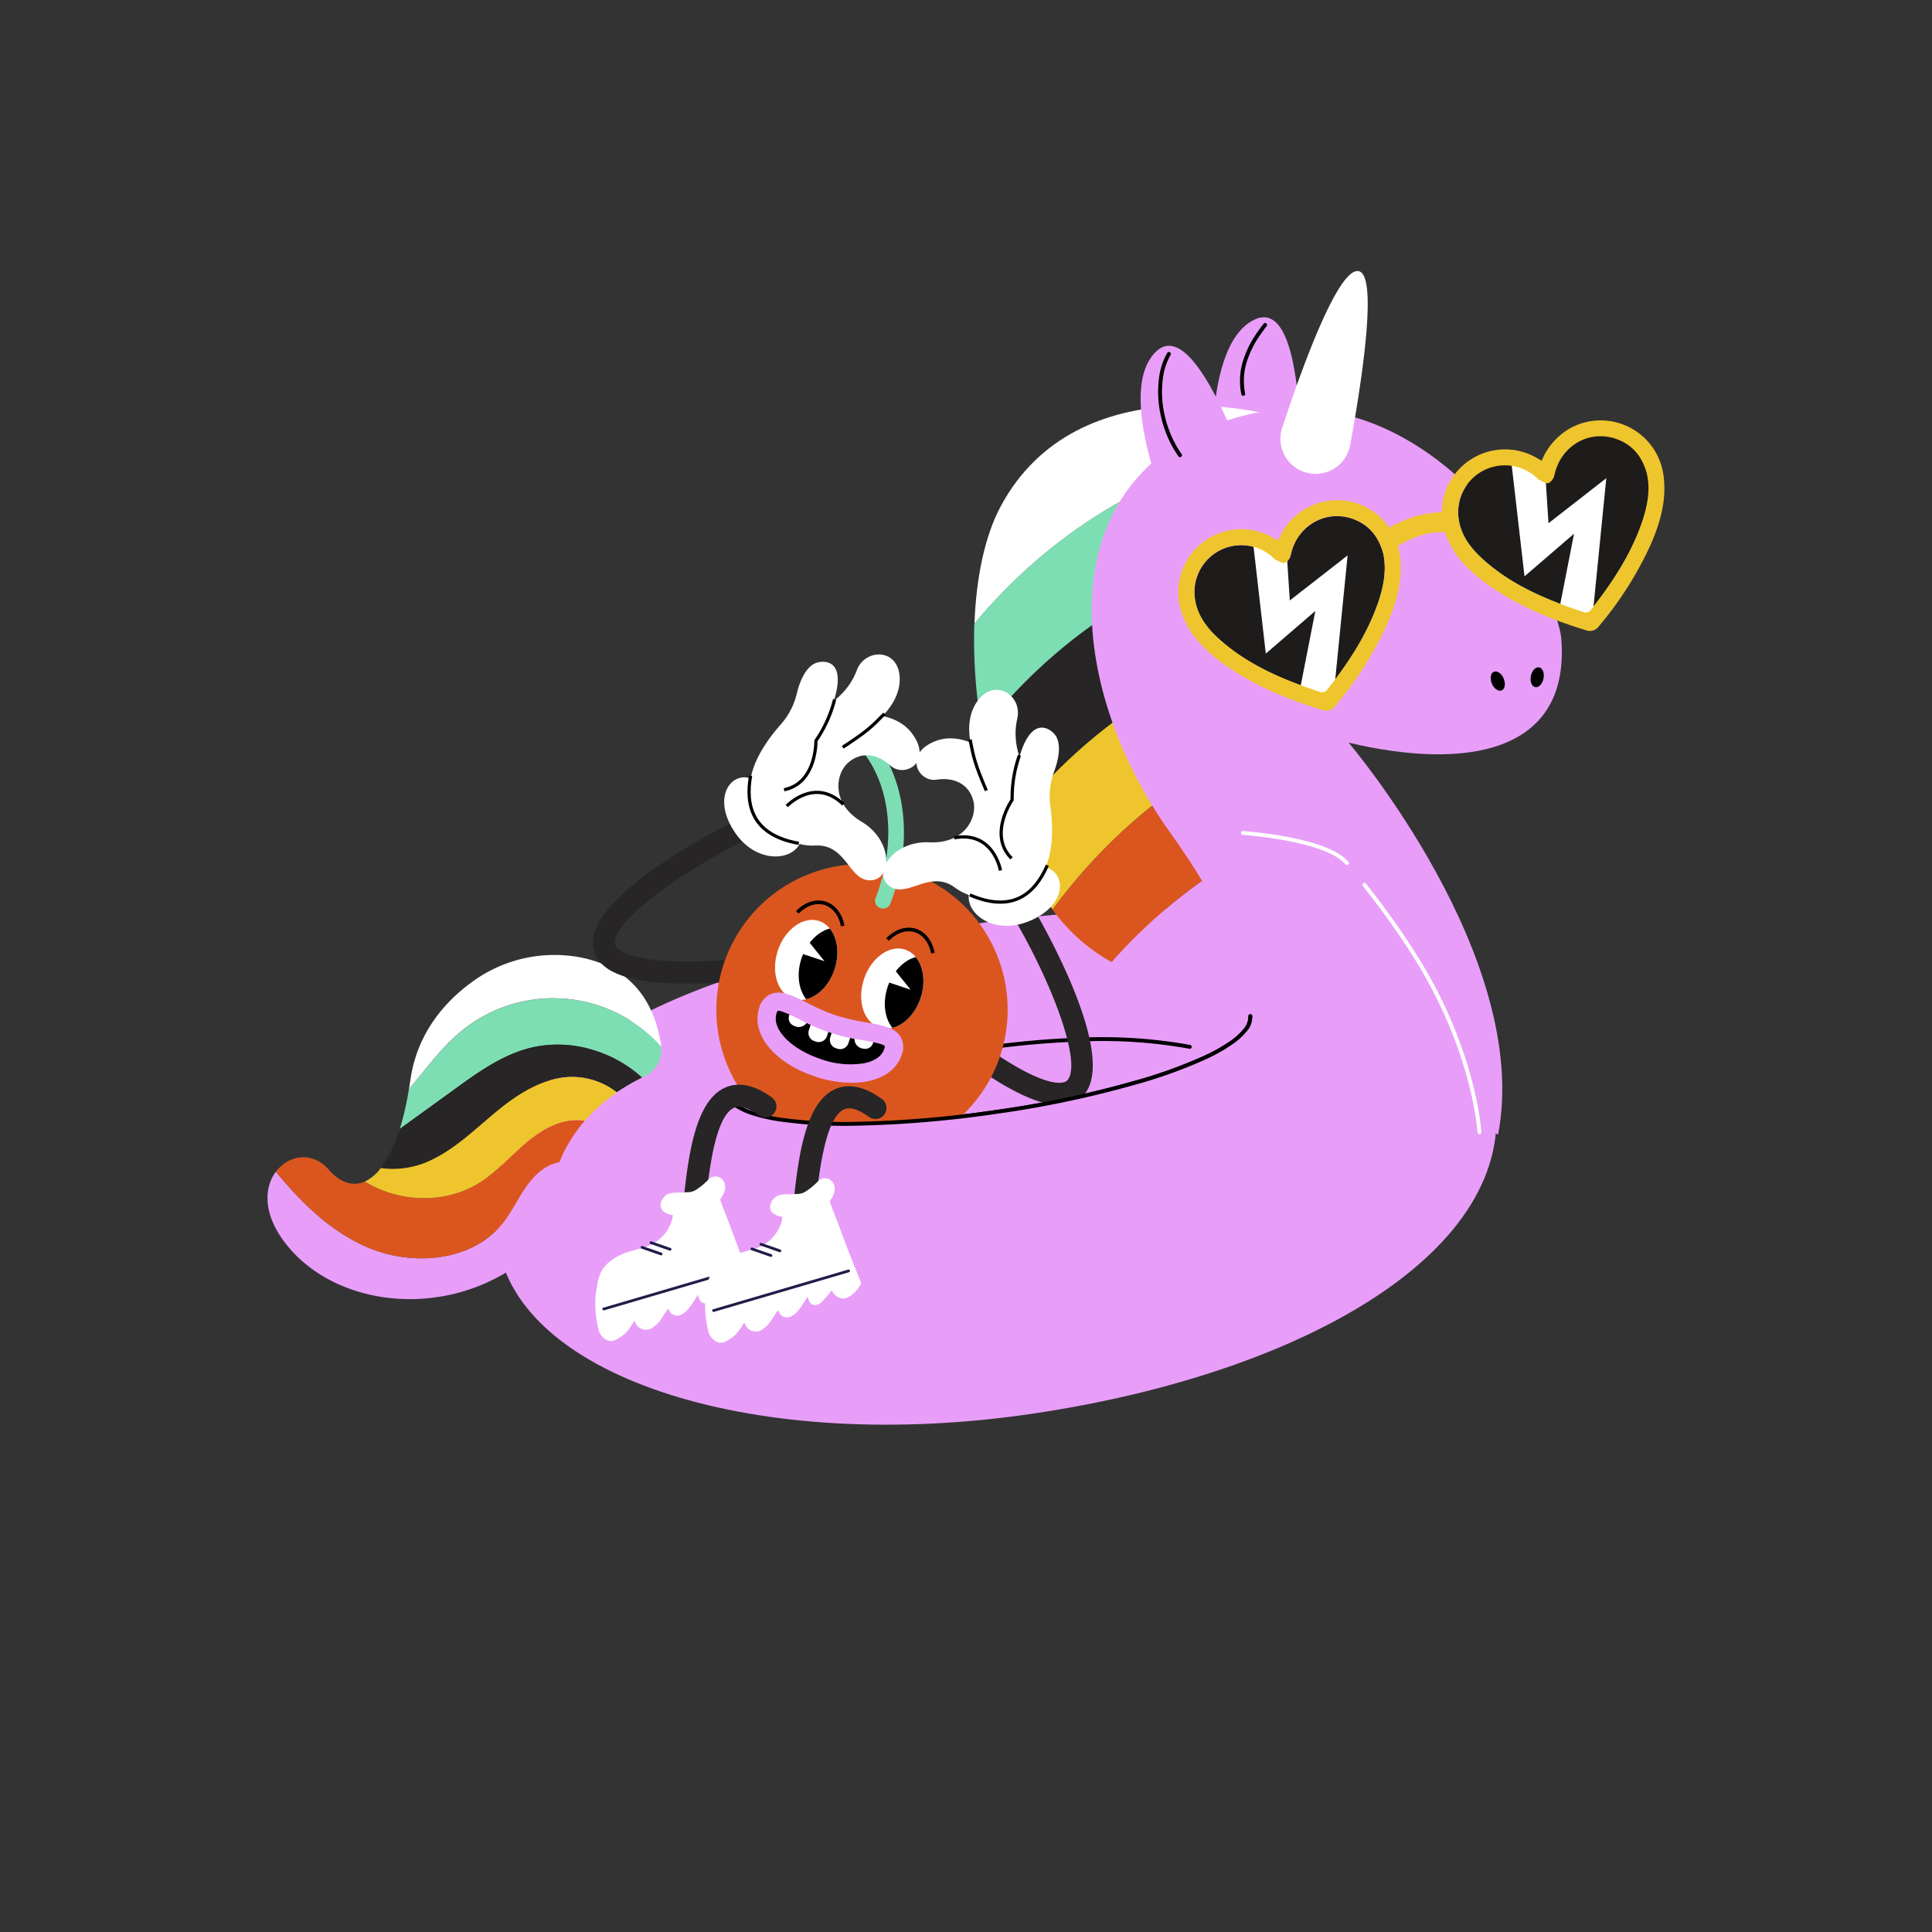 <?xml version="1.0" encoding="UTF-8"?> <svg xmlns="http://www.w3.org/2000/svg" xmlns:xlink="http://www.w3.org/1999/xlink" id="POST_5" data-name="POST 5" viewBox="0 0 500 500"><rect x="0" y="0" width="500" height="500" fill="#333333" stroke="none"/> <defs> <style>.cls-1,.cls-13,.cls-14,.cls-15,.cls-8,.cls-9{fill:none;}.cls-2{fill:#e89ef9;}.cls-3{fill:#fff;}.cls-4{fill:#db561f;}.cls-5{fill:#efc52e;}.cls-6{fill:#272525;}.cls-7{fill:#7edeb3;}.cls-13,.cls-14,.cls-8{stroke:#000;}.cls-15,.cls-8,.cls-9{stroke-linecap:round;stroke-linejoin:round;}.cls-9{stroke:#fff;}.cls-10{fill:#1e1b1b;}.cls-11{clip-path:url(#clip-path);}.cls-12{clip-path:url(#clip-path-2);}.cls-13,.cls-14{stroke-miterlimit:10;}.cls-13{stroke-width:0.83px;}.cls-14{stroke-width:0.94px;}.cls-15{stroke:#221c49;stroke-width:0.71px;}</style> <clipPath id="clip-path"> <path id="SVGID" class="cls-1" d="M201.3,246c-1.85,5.57-.05,11.17,4,12.51s8.84-2.08,10.68-7.65.05-11.17-4-12.51S203.14,240.46,201.3,246Z"></path> </clipPath> <clipPath id="clip-path-2"> <path id="SVGID-2" data-name="SVGID" class="cls-1" d="M223.59,253.41c-1.84,5.57-.05,11.17,4,12.51s8.83-2.09,10.67-7.66,0-11.16-4-12.51S225.43,247.84,223.59,253.41Z"></path> </clipPath> </defs> <path class="cls-2" d="M128.86,321.86c5.16,34.86,67.11,54.56,138.36,44s125.52-42.6,119.65-82.23c-6.84-46.19-67.11-54.56-138.36-44S121.65,273.2,128.86,321.86Z"></path> <path class="cls-2" d="M314.26,130.7S310,90.06,324.48,82.8s12,45.07,12,45.07Z"></path> <path class="cls-3" d="M328.81,115.9l.36-8.46S279.1,93.62,259,131c-4.13,7.69-6.37,18.44-6.81,30.4C266,144.8,290.81,122.81,328.81,115.9Z"></path> <path class="cls-2" d="M323.3,247.47l1.17-27.86A134.93,134.93,0,0,0,287.69,249C297.62,254.19,309.53,254.58,323.3,247.47Z"></path> <path class="cls-4" d="M287.69,249a134.93,134.93,0,0,1,36.78-29.34l1.17-27.87c-24.93,11.21-42.1,28.53-53.25,43.62A47.12,47.12,0,0,0,287.69,249Z"></path> <path class="cls-5" d="M260.87,214a87.91,87.91,0,0,0,11.52,21.37c11.15-15.09,28.32-32.41,53.25-43.62l1-24.68C294.5,177.1,273.34,197.67,260.87,214Z"></path> <path class="cls-6" d="M327.74,141.43c-36.06,8.42-59.69,30-73.62,47.65A132.53,132.53,0,0,0,260.87,214c12.47-16.32,33.63-36.89,65.8-46.93Z"></path> <path class="cls-7" d="M327.74,141.43l1.07-25.53c-38,6.91-62.82,28.9-76.66,45.5a136.5,136.5,0,0,0,2,27.68C268.05,171.4,291.68,149.85,327.74,141.43Z"></path> <path class="cls-2" d="M322,267.94s9.64-12.16-19.27-52.63c-25.35-35.46-32.11-87.56,11-105.06C365.88,89,403,150,404.09,165.61c2.13,29.72-25.34,33.65-55.08,26.58,0,0,47.46,55.63,38.7,101.41"></path> <path class="cls-2" d="M305.37,139.82S287.72,103,298.9,91.27s26.5,38.41,26.5,38.41Z"></path> <path class="cls-8" d="M188.09,283v0a5.52,5.52,0,0,0,2.51,3.19,16.54,16.54,0,0,0,4,1.87,45.46,45.46,0,0,0,8.8,1.87,119.92,119.92,0,0,0,18.19.9,287.7,287.7,0,0,0,36.46-3.1,265.75,265.75,0,0,0,35.8-7.55A123.19,123.19,0,0,0,311,274.07a45.38,45.38,0,0,0,7.88-4.36,16.94,16.94,0,0,0,3.24-2.95,5.46,5.46,0,0,0,1.46-3.78v0"></path> <path class="cls-8" d="M201.34,286.6A130.79,130.79,0,0,1,226.86,277a234.19,234.19,0,0,1,53.85-8,127.14,127.14,0,0,1,27.2,1.92"></path> <path d="M351.16,157.5a8,8,0,1,1-9.05-6.71A8,8,0,0,1,351.16,157.5Z"></path> <path class="cls-3" d="M348.63,155.32a2,2,0,1,1-2.22-1.64A1.95,1.95,0,0,1,348.63,155.32Z"></path> <line class="cls-8" x1="332.04" y1="156.63" x2="336.97" y2="157.15"></line> <line class="cls-8" x1="333.9" y1="152.53" x2="337.63" y2="154.68"></line> <path d="M386.6,173.86c.85-.36,2,.42,2.55,1.75s.34,2.7-.51,3.06-2-.43-2.55-1.76S385.75,174.21,386.6,173.86Z"></path> <path d="M398.33,172.71c.9.17,1.41,1.46,1.13,2.88s-1.24,2.42-2.14,2.24-1.41-1.47-1.13-2.88S397.43,172.53,398.33,172.71Z"></path> <path class="cls-9" d="M348.59,223.37c-5.28-6.35-26.93-7.8-26.93-7.8"></path> <path class="cls-9" d="M382.87,293s-.87-16.1-11.54-36.68c-5-9.67-12-19.49-18.22-27.33"></path> <path class="cls-8" d="M305.4,117.82a27.91,27.91,0,0,1-3.19-6,31,31,0,0,1-1.73-6.67,27.24,27.24,0,0,1-.07-6.93,17.33,17.33,0,0,1,2.1-6.63"></path> <path class="cls-7" d="M136.06,271.51c10.4-3.05,22.21.09,30.16,7.38l.57-.3a7.64,7.64,0,0,0,4.34-7.73,37.46,37.46,0,0,0-52-3.74c-4.94,4.13-8.72,9.44-13,14.25-.09.1-.19.19-.28.3a75.16,75.16,0,0,1-2.39,10.52l14.27-10.32C123.41,277.72,129.28,273.51,136.06,271.51Z"></path> <path class="cls-3" d="M119.08,267.12a37.46,37.46,0,0,1,52.05,3.74c0-.08,0-.16,0-.25v0c-1.4-9-5.79-19.46-20.07-22.66a36,36,0,0,0-29,6.26c-6.85,5-14.17,13.12-15.86,25.38-.1.73-.23,1.4-.34,2.1.09-.11.19-.2.28-.3C110.36,276.56,114.14,271.25,119.08,267.12Z"></path> <path class="cls-2" d="M130.2,316.46c-8.13,10.29-24.08,11.42-36,5.94-9.12-4.19-16.37-11.34-22.8-19.17-3,4-3.46,10.7,2.27,18.27,12,15.85,38,19.65,57.54,7.67l1.27-.8a21.37,21.37,0,0,0,9.6-16.28V312a40,40,0,0,1,2.64-11.22c-3.58.61-6.48,3.32-8.57,6.3S132.5,313.55,130.2,316.46Z"></path> <path class="cls-6" d="M136.06,271.51c-6.78,2-12.65,6.21-18.38,10.36l-14.27,10.32a32.19,32.19,0,0,1-4.89,10.1,22.69,22.69,0,0,0,13-2.05c6.52-3.07,11.71-8.32,17.3-12.88s12.14-8.65,19.35-8.66a18.91,18.91,0,0,1,11.42,4,55.33,55.33,0,0,1,6.59-3.83C158.27,271.6,146.46,268.46,136.06,271.51Z"></path> <path class="cls-4" d="M135.81,296c-3.81,3.27-7.16,7.1-11.36,9.85-8.89,5.82-21.14,5.51-30.08-.06-3.07,1.34-6.33.31-9.35-3.14-4.2-4.79-10.37-3.74-13.61.59,6.43,7.83,13.68,15,22.8,19.17,11.91,5.48,27.86,4.35,36-5.94,2.3-2.91,3.85-6.34,6-9.39s5-5.69,8.57-6.3a36.8,36.8,0,0,1,6.57-10.71,10.64,10.64,0,0,0-2.09-.2C144.2,289.9,139.61,292.72,135.81,296Z"></path> <path class="cls-5" d="M128.86,287.36c-5.59,4.56-10.78,9.81-17.3,12.88a22.69,22.69,0,0,1-13,2.05,11.14,11.14,0,0,1-4.15,3.49c8.94,5.57,21.19,5.88,30.08.06,4.2-2.75,7.55-6.58,11.36-9.85s8.39-6.09,13.41-6.13a10.64,10.64,0,0,1,2.09.2,43.73,43.73,0,0,1,8.32-7.34,18.91,18.91,0,0,0-11.42-4C141,278.71,134.44,282.8,128.86,287.36Z"></path> <path class="cls-8" d="M234.84,283.22A16,16,0,0,1,232.31,272"></path> <path class="cls-8" d="M239.26,281.16l-1.11-7.49"></path> <path class="cls-8" d="M321.75,101.94a17,17,0,0,1,.84-9.59A25.39,25.39,0,0,1,324.67,88a45.31,45.31,0,0,1,2.61-3.74l.13-.18"></path> <path class="cls-3" d="M337.31,122.07a9.07,9.07,0,0,1-5.47-11.38c4.48-13.65,14.23-41.24,19.69-40.53s.38,31.44-2.1,45a9.08,9.08,0,0,1-11.81,7Z"></path> <g id="_8VhQ0U" data-name="8VhQ0U"> <path class="cls-7" d="M356.25,158.88c-2.94,8.25-7.75,15.41-13.12,22.23a1.73,1.73,0,0,1-1.5.5c-9.59-3.15-18.87-7-26.47-13.87-3.15-2.87-5.67-6.2-6.19-10.64a12.11,12.11,0,0,1,20-10.56,4.24,4.24,0,0,0,.82.72c.83.37,1.83,1.1,2.51.88a3.19,3.19,0,0,0,1.53-2.17c1.78-7.94,9.72-12.13,17.05-8.83,3.34,1.49,5.51,4.11,6.73,8.07C358.81,149.62,357.87,154.3,356.25,158.88Zm68.23-20.65c-2.93,8.25-7.74,15.42-13.11,22.24a1.76,1.76,0,0,1-1.5.49c-9.6-3.15-18.87-7-26.47-13.87-3.15-2.87-5.68-6.2-6.19-10.64a12.11,12.11,0,0,1,20-10.56,4.5,4.5,0,0,0,.81.72c.83.37,1.84,1.1,2.52.88a3.26,3.26,0,0,0,1.53-2.17c1.78-7.94,9.71-12.13,17.05-8.83,3.33,1.5,5.51,4.11,6.73,8.07C427.05,129,426.11,133.66,424.48,138.23Z"></path> <path class="cls-10" d="M357.86,142.78a16.82,16.82,0,0,0-.94-2.36,11.51,11.51,0,0,0-4.27-4.88,11.74,11.74,0,0,0-1.53-.83,12.15,12.15,0,0,0-8.29-.7,12.46,12.46,0,0,0-8.76,9.53,3.19,3.19,0,0,1-1.53,2.17c-.68.22-1.68-.5-2.51-.88a4.24,4.24,0,0,1-.82-.72,12.11,12.11,0,0,0-20,10.56c.49,4.2,2.77,7.4,5.68,10.16l.51.48a51.1,51.1,0,0,0,8.32,6.09,70.75,70.75,0,0,0,8.45,4.21c1.86.78,3.74,1.5,5.65,2.18,1.34.48,2.69.94,4.05,1.39a1.77,1.77,0,0,0,1.51-.49c5.37-6.82,10.18-14,13.11-22.23C358.11,151.88,359,147.19,357.86,142.78Z"></path> <polygon class="cls-3" points="324.11 138.84 327.59 169.15 340.41 158.11 336.27 179.25 345.15 179.94 348.76 143.74 333.8 155.4 332.93 142.03 324.11 138.84"></polygon> <path class="cls-10" d="M424.76,135.79c1.63-4.57,2.57-9.26,1.38-13.67a16.81,16.81,0,0,0-.93-2.36,11.46,11.46,0,0,0-4.28-4.88,12.31,12.31,0,0,0-9.82-1.53,12.47,12.47,0,0,0-8.75,9.53,3.24,3.24,0,0,1-1.54,2.17c-.67.22-1.68-.51-2.51-.88a4.19,4.19,0,0,1-.81-.72,12.44,12.44,0,0,0-2.81-1.83A12.1,12.1,0,0,0,377.48,134c.49,4.19,2.78,7.4,5.69,10.16l.51.48a50,50,0,0,0,8.31,6.08,68,68,0,0,0,8.46,4.21c1.85.79,3.74,1.51,5.65,2.19,1.34.48,2.69.94,4,1.39a1.74,1.74,0,0,0,1.5-.5C417,151.2,421.83,144,424.76,135.79Z"></path> <polygon class="cls-3" points="391.05 118.85 394.54 149.16 407.36 138.12 403.22 159.26 412.1 159.94 415.71 123.75 400.75 135.41 399.88 122.04 391.05 118.85"></polygon> <path class="cls-5" d="M407.15,110.42a16.9,16.9,0,0,0-8.16,8.83l-1.18-.68a16.36,16.36,0,0,0-24.67,14,27.78,27.78,0,0,0-13.57,4,16.39,16.39,0,0,0-20.65-5.49,16.88,16.88,0,0,0-8.17,8.83l-1.18-.68a16.33,16.33,0,0,0-23.88,19c1.73,5.42,5.44,9.41,9.87,12.78,8,6.08,17.17,9.81,26.7,12.77a2.89,2.89,0,0,0,3.36-1.13,91.71,91.71,0,0,0,13.27-20.89c2.6-5.9,4.35-12,3.32-18.57a15.4,15.4,0,0,0-.42-1.93c2.09-1.27,7-3.85,12.16-3.51v-.09c1.74,5.39,5.43,9.35,9.84,12.7,8,6.08,17.17,9.81,26.7,12.77a2.89,2.89,0,0,0,3.36-1.13,91.49,91.49,0,0,0,13.27-20.89c2.59-5.9,4.35-12,3.32-18.56A16.4,16.4,0,0,0,407.15,110.42Zm-50.67,46c-2.93,8.24-7.74,15.41-13.11,22.23a1.77,1.77,0,0,1-1.51.49c-9.59-3.15-18.87-7-26.47-13.87-3.14-2.87-5.67-6.2-6.19-10.64a12.11,12.11,0,0,1,20-10.56,4.24,4.24,0,0,0,.82.72c.83.38,1.83,1.1,2.51.88a3.19,3.19,0,0,0,1.53-2.17c1.78-7.94,9.72-12.13,17.05-8.83,3.34,1.5,5.51,4.11,6.74,8.07C359,147.19,358.11,151.88,356.48,156.46Zm68.24-20.65c-2.94,8.24-7.75,15.41-13.12,22.23a1.73,1.73,0,0,1-1.5.49c-9.59-3.15-18.87-6.95-26.47-13.87-3.15-2.87-5.67-6.2-6.19-10.64a12.11,12.11,0,0,1,20-10.56c.28.24.5.58.82.72.83.38,1.83,1.1,2.51.88a3.19,3.19,0,0,0,1.53-2.17c1.78-7.94,9.72-12.12,17.05-8.83,3.34,1.5,5.51,4.12,6.73,8.08C427.28,126.54,426.34,131.23,424.72,135.81Z"></path> </g> <path class="cls-6" d="M274.2,286c-6.25,0-15.64-4.95-28.78-15.09a2.86,2.86,0,0,1,3.5-4.53c22.05,17,26.71,13.75,27.17,13.33,4.54-4.23-4.83-29.26-18.92-50.54a2.86,2.86,0,0,1,4.77-3.16c7.94,12,28.29,48.35,18.05,57.88A8.15,8.15,0,0,1,274.2,286Z"></path> <path class="cls-6" d="M177.89,254.55c-15,0-22.81-2.85-24.22-8.76-3.27-13.6,33.79-32.65,47-38.25a2.86,2.86,0,0,1,2.22,5.27c-23.5,9.94-45.15,25.62-43.7,31.65.14.61,2.23,5.91,30,3.92a2.86,2.86,0,1,1,.41,5.7Q183.16,254.54,177.89,254.55Z"></path> <path class="cls-4" d="M185.47,258.82a37.7,37.7,0,1,0,40.11-35.12A37.7,37.7,0,0,0,185.47,258.82Z"></path> <path class="cls-7" d="M228.52,235.14a1.89,1.89,0,0,1-.73-.14,2,2,0,0,1-1.17-2.64c7.36-19,1.86-38.91-12.25-44.37a2.05,2.05,0,0,1-1.17-2.64,2,2,0,0,1,2.64-1.16c16.21,6.27,22.75,28.55,14.58,49.65A2,2,0,0,1,228.52,235.14Z"></path> <g class="cls-11"> <path class="cls-3" d="M201.3,246c-1.85,5.57-.05,11.17,4,12.51s8.84-2.08,10.68-7.65.05-11.17-4-12.51S203.14,240.46,201.3,246Z"></path> <path d="M207.41,248.06c-1.84,5.56,0,11.17,4,12.51s8.83-2.09,10.68-7.66,0-11.17-4-12.51S209.26,242.49,207.41,248.06Z"></path> <polygon class="cls-3" points="213.37 248.75 205.62 246.19 207.28 241.18 213.37 248.75"></polygon> </g> <g class="cls-12"> <path class="cls-3" d="M223.59,253.41c-1.84,5.57-.05,11.17,4,12.51s8.83-2.09,10.67-7.66,0-11.16-4-12.51S225.43,247.84,223.59,253.41Z"></path> <path d="M229.71,255.43c-1.84,5.57-.05,11.17,4,12.51s8.84-2.08,10.68-7.65.05-11.17-4-12.51S231.55,249.86,229.71,255.43Z"></path> <polygon class="cls-3" points="235.66 256.13 227.91 253.56 229.57 248.55 235.66 256.13"></polygon> </g> <path d="M231.09,272.22c-1.85,5.6-10.39,7.12-19.32,4.16s-14.88-9.27-13-14.86,7.85.54,16.79,3.5S232.94,266.63,231.09,272.22Z"></path> <path class="cls-3" d="M205.47,265.46h0a2.11,2.11,0,0,1-1.16-2.87l1.48-1.53,4.39,2.2-1.48,1.53A2.48,2.48,0,0,1,205.47,265.46Z"></path> <path class="cls-3" d="M209.53,263.22h4.93a0,0,0,0,1,0,0v4.2a2.24,2.24,0,0,1-2.24,2.24h-.45a2.24,2.24,0,0,1-2.24-2.24v-4.2a0,0,0,0,1,0,0Z" transform="translate(94.37 -53.08) rotate(18.3)"></path> <path class="cls-3" d="M215.05,265.05H220a0,0,0,0,1,0,0v4.2a2.24,2.24,0,0,1-2.24,2.24h-.45a2.24,2.24,0,0,1-2.24-2.24v-4.2A0,0,0,0,1,215.05,265.05Z" transform="translate(95.29 -54.75) rotate(18.31)"></path> <path class="cls-3" d="M223.34,271.37h0a2.47,2.47,0,0,1-2.19-2.47l-.28-2.11,4.83.86.28,2.11A2.12,2.12,0,0,1,223.34,271.37Z"></path> <path class="cls-2" d="M220.38,280.22a30,30,0,0,1-9.35-1.6c-10.67-3.53-16.78-11-14.53-17.84a5.38,5.38,0,0,1,3-3.52c2.64-1.1,5.62.39,9.38,2.27a56.13,56.13,0,0,0,7.43,3.25,55.52,55.52,0,0,0,7.89,1.82c4.15.74,7.42,1.32,8.89,3.77a5.36,5.36,0,0,1,.28,4.59h0c-1.16,3.51-4.28,5.94-8.77,6.86A20.74,20.74,0,0,1,220.38,280.22Zm-18.92-18.63a.54.54,0,0,0-.19,0,2.17,2.17,0,0,0-.29.64c-1.35,4.08,3.71,9.3,11.53,11.89a22.39,22.39,0,0,0,11.1,1.05c2-.4,4.46-1.37,5.24-3.72h0a1.54,1.54,0,0,0,.13-.73c-.44-.58-3.57-1.14-5.64-1.51a47.88,47.88,0,0,1-16.6-5.49C205,262.88,202.42,261.59,201.46,261.59Z"></path> <path class="cls-3" d="M215,202.42c-4.07,7.44-10.84,11.57-15.14,9.22s-4.47-10.28-.41-17.72,10.85-11.56,15.14-9.21S219,195,215,202.42Z"></path> <path class="cls-3" d="M195.68,202.12c-5.78-3.68-12.2,3.86-5.21,13.71,6.79,9.58,19.6,6.34,16.67-2.5"></path> <path class="cls-3" d="M215.08,183.44c4.42-11.79-.69-12.68-3.48-12-2.18.53-4.23,3.22-5.4,8.09a18.36,18.36,0,0,1-4.11,7.92c-6,6.75-10.34,15.31-6.44,20.49"></path> <path class="cls-3" d="M222.43,189.75c.65,0,10.33-5.71,10.42-13.86s-8.9-8.28-11.09-2.48c-3.21,8.5-10.47,9.75-12,13.58"></path> <path class="cls-3" d="M199.25,213.1a13.52,13.52,0,0,0,11.83,5.72c8.07-.37,8.61,9.26,14.28,9s5.69-10.34-2.33-15.12-6.81-12.38-3.57-15.28,7.42-2.5,11,.73,11-.78,5.68-8.19-19.79-6.4-25,2.16"></path> <path class="cls-13" d="M218.1,193.39c6.43-4.19,7.54-5.36,10.8-8.68"></path> <path class="cls-13" d="M216,181a33.21,33.21,0,0,1-4.84,10.7s.22,11-8.24,12.68"></path> <path class="cls-13" d="M194.25,200.78c-1.43,8,.69,15.38,12.48,17.48"></path> <path class="cls-13" d="M203.62,208.61s7.21-7.67,14.65-.43"></path> <path class="cls-3" d="M252.88,213.85c-.72,8.45,2.64,15.63,7.52,16.05s9.41-6.09,10.13-14.53-2.64-15.63-7.51-16.05S253.6,205.41,252.88,213.85Z"></path> <path class="cls-3" d="M269.12,224.27c6.85.13,8,10-3.23,14.3-11,4.23-19.85-5.55-12.52-11.3"></path> <path class="cls-3" d="M263.28,198c2.84-12.27,7.59-10.19,9.54-8.1,1.53,1.65,1.75,5,0,9.73a18.47,18.47,0,0,0-1,8.87c1.25,8.93.16,18.47-6,20.64"></path> <path class="cls-3" d="M253.67,199.17c-.53-.38-5.45-10.47-1-17.31s12-2,10.61,4.06c-2,8.86,3.33,13.92,2.54,18"></path> <path class="cls-3" d="M260.07,231.44a13.5,13.5,0,0,1-13-1.78c-6.52-4.76-12.29,3-16.89-.36s1-11.75,10.3-11.31,12.52-6.55,11.42-10.75-4.81-6.19-9.54-5.46-8.72-6.72-.21-10,20,5.6,19.6,15.59"></path> <path class="cls-13" d="M255.26,204.6c-3-7-3.31-8.64-4.2-13.21"></path> <path class="cls-13" d="M263.83,195.45A33.3,33.3,0,0,0,261.94,207s-6.28,9.08-.15,15.13"></path> <path class="cls-13" d="M271.05,223.94c-3.21,7.42-9.07,12.43-20.06,7.66"></path> <path class="cls-13" d="M258.92,225.28s-1.77-10.38-12-8.45"></path> <path class="cls-14" d="M218.1,239.64c-.56-2.89-2.21-5.16-4.63-5.89s-5.05.25-7.12,2.35"></path> <path class="cls-14" d="M241.45,246.68c-.57-2.89-2.22-5.16-4.64-5.89s-5.05.25-7.12,2.35"></path> <path class="cls-2" d="M188.09,283v0a5.52,5.52,0,0,0,2.51,3.19,16.54,16.54,0,0,0,4,1.87,45.46,45.46,0,0,0,8.8,1.87,119.92,119.92,0,0,0,18.19.9,287.7,287.7,0,0,0,36.46-3.1,265.75,265.75,0,0,0,35.8-7.55A123.19,123.19,0,0,0,311,274.07a45.38,45.38,0,0,0,7.88-4.36,16.94,16.94,0,0,0,3.24-2.95,11.51,11.51,0,0,0,1.46-3.81l-3.2,20.27L264,305.91H237.49L198,301.56l-12.09-11.65Z"></path> <path class="cls-8" d="M188.09,283v0a5.52,5.52,0,0,0,2.51,3.19,16.54,16.54,0,0,0,4,1.87,45.46,45.46,0,0,0,8.8,1.87,119.92,119.92,0,0,0,18.19.9,287.7,287.7,0,0,0,36.46-3.1,265.75,265.75,0,0,0,35.8-7.55A123.19,123.19,0,0,0,311,274.07a45.38,45.38,0,0,0,7.88-4.36,16.94,16.94,0,0,0,3.24-2.95,5.46,5.46,0,0,0,1.46-3.78v0"></path> <path class="cls-6" d="M178.53,325.08a3.11,3.11,0,0,1-.43,0,2.87,2.87,0,0,1-2.4-3.26c.33-2.17.61-5,.9-8,1.26-12.75,2.82-28.62,11-32.32,3.52-1.59,7.61-.75,12.15,2.51a2.86,2.86,0,0,1-3.34,4.65c-2.76-2-4.93-2.64-6.46-1.95-5.15,2.34-6.71,18.19-7.64,27.67-.31,3.08-.59,6-1,8.31A2.85,2.85,0,0,1,178.53,325.08Z"></path> <path class="cls-3" d="M186.84,333.55a.93.93,0,0,0-.32.34c-.66.82-1.35,1.63-2.07,2.4a3.52,3.52,0,0,1-1,.78,1.7,1.7,0,0,1-2.48-.88,4.64,4.64,0,0,1-.32-1c-.19,0-.22.2-.29.32-.47.75-.95,1.49-1.45,2.22a11.55,11.55,0,0,1-1.29,1.58,5.15,5.15,0,0,1-1.23.89,2.36,2.36,0,0,1-3-.65,4.26,4.26,0,0,1-.38-.81c-.14,0-.18.07-.24.14a4.6,4.6,0,0,0-.49.67c-.37.59-.75,1.17-1.12,1.75a8,8,0,0,1-2.07,2.15,3,3,0,0,1-4.69-1.21l-.17-.34c-.16,0-.17.11-.22.18-.3.53-.63,1-1,1.56a8.07,8.07,0,0,1-2.69,2.54c-.31.18-.62.38-.94.54a2.55,2.55,0,0,1-2.79-.2,4.07,4.07,0,0,1-1.73-2.56,28.52,28.52,0,0,1-.79-7.19,16,16,0,0,1,.28-2.85c.07-.35.11-.71.16-1.07a13.28,13.28,0,0,1,.68-2.78,7.71,7.71,0,0,1,2.34-3.34,14.44,14.44,0,0,1,5.06-2.72c1.31-.41,2.64-.77,4-1.16a10.49,10.49,0,0,0,7-6.2,7.38,7.38,0,0,0,.5-1.84c.05-.4,0-.36-.3-.4a4.44,4.44,0,0,1-2-.84,2,2,0,0,1-.82-1.93,3.42,3.42,0,0,1,2.92-2.91c.36,0,.72-.08,1.08-.08,1,0,2.08-.07,3.12-.11a4.11,4.11,0,0,0,2.34-.81,17.61,17.61,0,0,0,3-2.56,2.49,2.49,0,0,1,3.95.7,3.52,3.52,0,0,1,.06,2.63,6.07,6.07,0,0,1-.89,1.64.55.55,0,0,0-.09.6c.3.8.58,1.61.9,2.4,1.14,2.85,2.17,5.74,3.26,8.61,1.17,3.11,2.44,6.17,3.65,9.26.26.66.27.66-.1,1.26a7.72,7.72,0,0,1-2.83,2.87,3.34,3.34,0,0,1-1.26.45,3,3,0,0,1-2-.61A3.84,3.84,0,0,1,186.84,333.55Z"></path> <line class="cls-15" x1="191.19" y1="328.51" x2="156.25" y2="338.77"></line> <line class="cls-15" x1="173.42" y1="323.32" x2="168.48" y2="321.6"></line> <line class="cls-15" x1="171.1" y1="324.53" x2="166.16" y2="322.82"></line> <path class="cls-6" d="M207,325.48a3.25,3.25,0,0,1-.44,0,2.86,2.86,0,0,1-2.39-3.26c.33-2.17.61-5,.9-8,1.26-12.75,2.82-28.62,11-32.32,3.53-1.59,7.62-.75,12.16,2.51a2.86,2.86,0,0,1-3.34,4.65c-2.76-2-4.93-2.64-6.46-1.95-5.15,2.34-6.71,18.19-7.65,27.67-.3,3.08-.59,6-.94,8.31A2.85,2.85,0,0,1,207,325.48Z"></path> <path class="cls-3" d="M215.27,334a1,1,0,0,0-.33.34c-.66.82-1.35,1.63-2.07,2.4a3.34,3.34,0,0,1-1,.78,1.71,1.71,0,0,1-2.49-.88,6,6,0,0,1-.32-1c-.18,0-.21.2-.29.32q-.69,1.13-1.44,2.22a11.49,11.49,0,0,1-1.3,1.58,4.91,4.91,0,0,1-1.22.89,2.36,2.36,0,0,1-3-.65,4.26,4.26,0,0,1-.38-.81c-.14,0-.18.07-.25.14a4.54,4.54,0,0,0-.48.67l-1.13,1.75a7.81,7.81,0,0,1-2.06,2.15,3,3,0,0,1-4.7-1.21c-.05-.12-.11-.24-.16-.34s-.18.11-.22.18c-.31.53-.63,1.05-1,1.55a8.19,8.19,0,0,1-2.69,2.55c-.32.18-.62.38-.94.54a2.55,2.55,0,0,1-2.79-.2,4.12,4.12,0,0,1-1.74-2.56,29.47,29.47,0,0,1-.79-7.19,16,16,0,0,1,.29-2.85c.07-.35.11-.71.16-1.07a12.69,12.69,0,0,1,.68-2.78,7.71,7.71,0,0,1,2.34-3.34,14.49,14.49,0,0,1,5-2.72c1.32-.41,2.64-.77,4-1.16a10.45,10.45,0,0,0,7-6.2,6.61,6.61,0,0,0,.5-1.84c.06-.4,0-.36-.3-.4a4.36,4.36,0,0,1-2-.84,1.94,1.94,0,0,1-.82-1.93,3.41,3.41,0,0,1,2.91-2.91c.36,0,.72-.08,1.09-.08,1,0,2.08-.07,3.12-.11a4.15,4.15,0,0,0,2.34-.82,17.49,17.49,0,0,0,3-2.55,2.49,2.49,0,0,1,3.95.7,3.52,3.52,0,0,1,.05,2.63,6.33,6.33,0,0,1-.88,1.64.55.55,0,0,0-.1.6c.31.79.58,1.61.9,2.4,1.15,2.85,2.18,5.74,3.26,8.61,1.18,3.11,2.44,6.17,3.66,9.26.26.66.26.66-.1,1.26a7.79,7.79,0,0,1-2.83,2.87,3.39,3.39,0,0,1-1.27.45,3,3,0,0,1-1.95-.61A4,4,0,0,1,215.27,334Z"></path> <line class="cls-15" x1="219.62" y1="328.91" x2="184.67" y2="339.17"></line> <line class="cls-15" x1="201.84" y1="323.72" x2="196.91" y2="322"></line> <line class="cls-15" x1="199.52" y1="324.93" x2="194.59" y2="323.22"></line> </svg> 